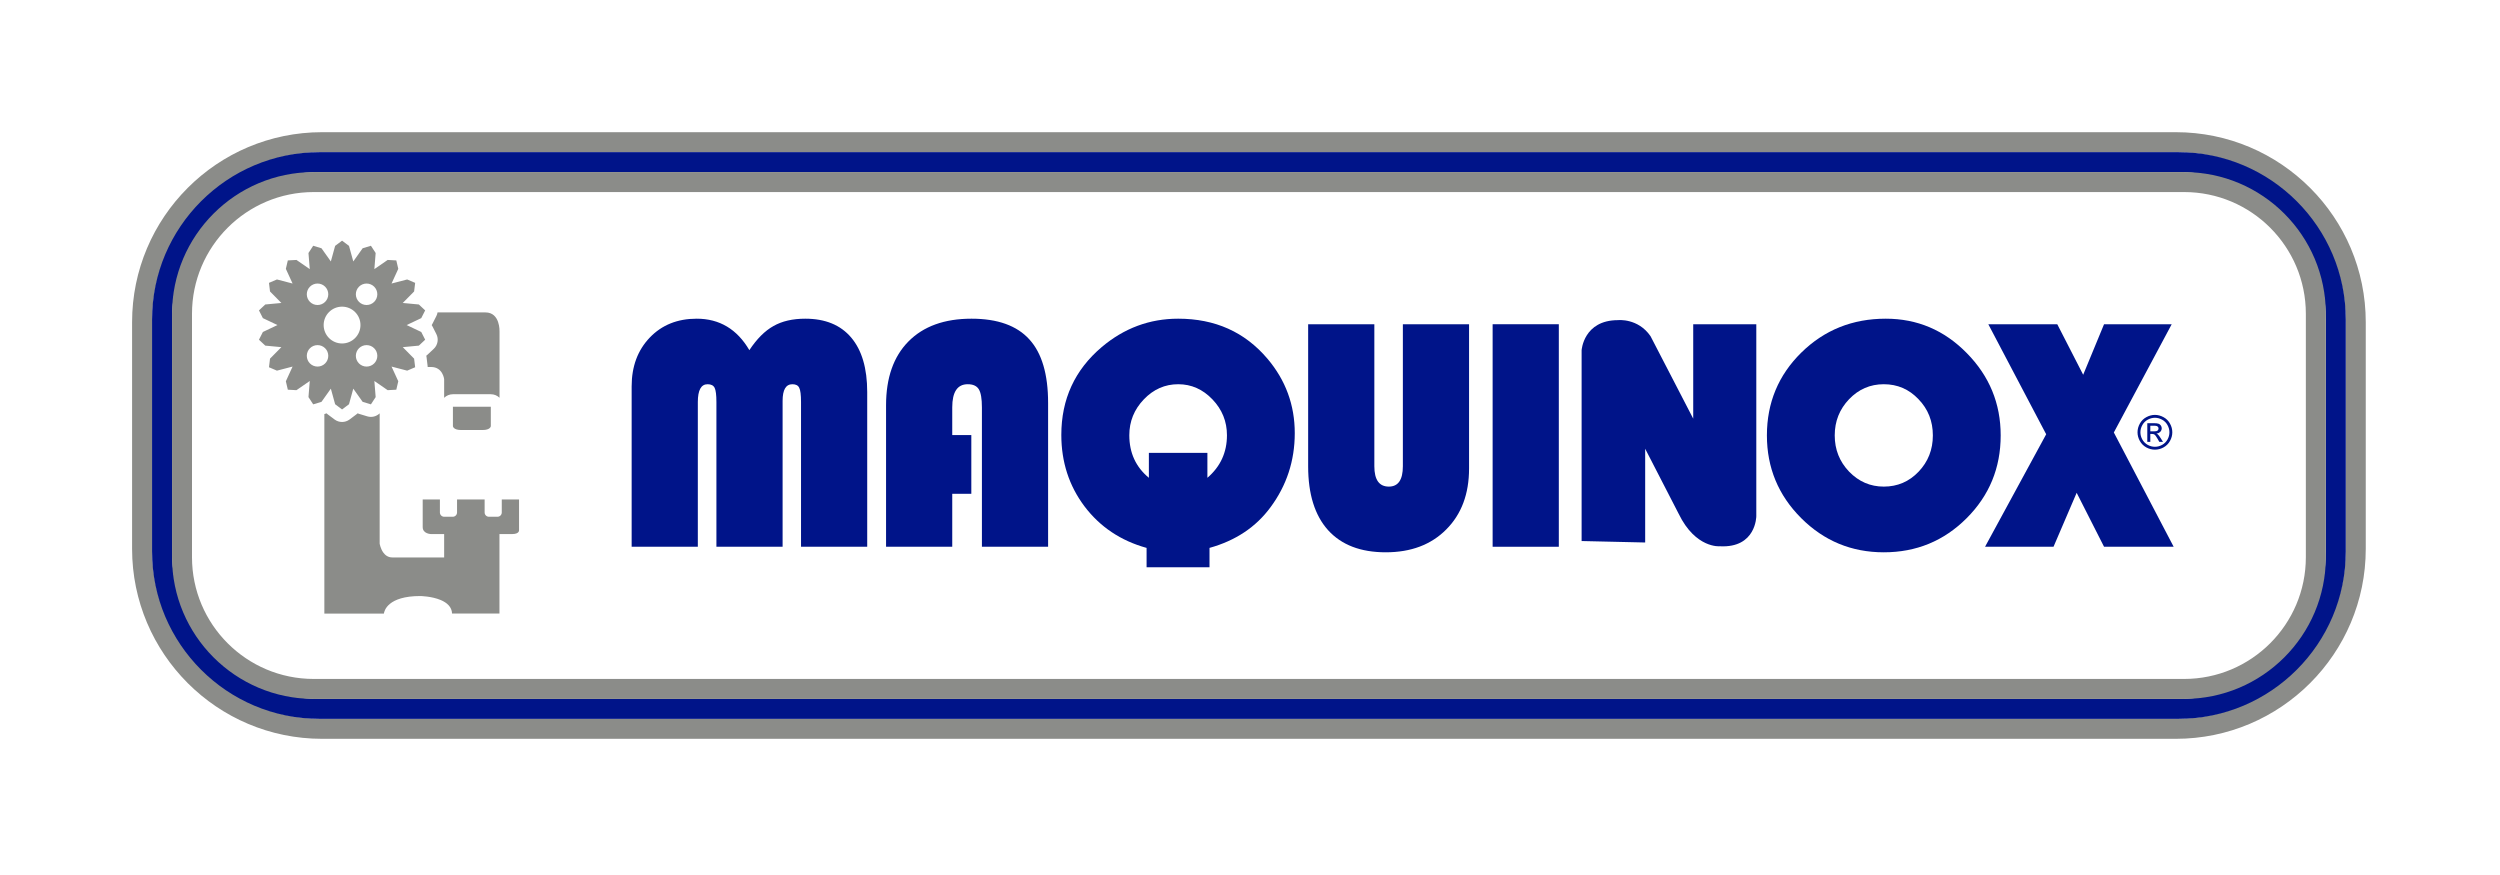 <?xml version="1.0" encoding="UTF-8" standalone="no"?>
<svg xmlns="http://www.w3.org/2000/svg" xmlns:xlink="http://www.w3.org/1999/xlink" xmlns:serif="http://www.serif.com/" width="100%" height="100%" viewBox="0 0 626 219" version="1.1" xml:space="preserve" style="fill-rule:evenodd;clip-rule:evenodd;stroke-linejoin:round;stroke-miterlimit:2;">
  <rect id="Maquinox-Completo" x="-0" y="0" width="625.5" height="218.1" style="fill:none;"></rect>
  <g>
    <g id="Maquinox-Nombre">
      <path d="M158.165,136.908l0,-40.168c0,-4.98 1.51,-9.048 4.531,-12.205c3.021,-3.157 6.94,-4.735 11.757,-4.735c5.714,-0 10.11,2.626 13.185,7.878c1.877,-2.83 3.891,-4.844 6.041,-6.041c2.15,-1.225 4.803,-1.837 7.96,-1.837c5.008,-0 8.845,1.578 11.512,4.735c2.667,3.157 4,7.702 4,13.634l0,38.739l-16.573,0l-0,-36.249c-0,-1.796 -0.15,-2.98 -0.449,-3.551c-0.272,-0.599 -0.844,-0.898 -1.715,-0.898c-1.632,-0 -2.449,1.388 -2.449,4.163l0,36.535l-16.573,0l-0,-36.249c-0,-1.769 -0.15,-2.952 -0.449,-3.551c-0.3,-0.599 -0.885,-0.898 -1.755,-0.898c-1.633,-0 -2.45,1.483 -2.45,4.449l0,36.249l-16.573,0Z" style="fill:#001489;fill-rule:nonzero;"></path>
      <path d="M243.219,108.946l0,14.695l-4.776,0l0,13.267l-16.573,0l-0,-35.432c-0,-6.858 1.864,-12.179 5.592,-15.961c3.756,-3.81 9.022,-5.715 15.798,-5.715c6.531,-0 11.362,1.728 14.491,5.184c3.13,3.429 4.695,8.736 4.695,15.92l-0,36.004l-16.573,0l-0,-34.902c-0,-2.177 -0.259,-3.687 -0.776,-4.531c-0.517,-0.843 -1.442,-1.265 -2.776,-1.265c-2.585,-0 -3.878,1.932 -3.878,5.796l0,6.94l4.776,-0Z" style="fill:#001489;fill-rule:nonzero;"></path>
      <path d="M287.105,142.051l-0,-4.857c-6.477,-1.796 -11.661,-5.266 -15.553,-10.409c-3.864,-5.144 -5.796,-11.104 -5.796,-17.88c-0,-8.953 3.374,-16.287 10.123,-22.002c5.606,-4.736 11.988,-7.103 19.145,-7.103c9.226,-0 16.669,3.334 22.329,10.001c4.572,5.388 6.858,11.607 6.858,18.655c-0,6.912 -2.028,13.103 -6.082,18.573c-3.647,4.953 -8.736,8.341 -15.267,10.165l-0,4.857l-15.757,0Zm0.571,-28.656l14.655,0l-0,6.246c3.266,-2.803 4.898,-6.355 4.898,-10.654c0,-3.457 -1.211,-6.45 -3.633,-8.981c-2.422,-2.531 -5.279,-3.796 -8.572,-3.796c-3.32,-0 -6.191,1.265 -8.613,3.796c-2.422,2.531 -3.633,5.524 -3.633,8.981c-0,4.408 1.633,7.96 4.898,10.654l0,-6.246Z" style="fill:#001489;fill-rule:nonzero;"></path>
      <path d="M367.852,81.188l-0,36.126c-0,6.368 -1.905,11.457 -5.715,15.267c-3.783,3.81 -8.831,5.715 -15.145,5.715c-6.286,-0 -11.103,-1.851 -14.45,-5.552c-3.32,-3.701 -4.981,-9.021 -4.981,-15.961l0,-35.595l16.574,-0l-0,35.555c-0,3.401 1.211,5.102 3.633,5.102c2.34,0 3.51,-1.701 3.51,-5.102l0,-35.555l16.574,-0Z" style="fill:#001489;fill-rule:nonzero;"></path>
      <rect x="373.754" y="81.188" width="16.573" height="55.72" style="fill:#001489;fill-rule:nonzero;"></rect>
      <path d="M396.036,135.476l-0,-47.778c-0,-0 0.486,-7.534 9.113,-7.534c-0,0 4.99,-0.559 8.141,4.01l10.692,20.656l0,-23.642l15.796,-0l0,48.065c0,0 -0.012,8.008 -9.113,7.534c0,-0 -6.075,0.607 -10.328,-8.141l-8.384,-16.282l-0,23.477l-15.917,-0.365Z" style="fill:#001489;"></path>
      <path d="M472.192,79.8c7.892,-0 14.655,2.871 20.288,8.613c5.66,5.742 8.491,12.614 8.491,20.614c-0,8.137 -2.844,15.05 -8.532,20.737c-5.688,5.688 -12.6,8.532 -20.737,8.532c-8.082,-0 -14.981,-2.857 -20.696,-8.572c-5.715,-5.715 -8.572,-12.614 -8.572,-20.697c-0,-8.164 2.871,-15.076 8.613,-20.736c5.769,-5.661 12.818,-8.491 21.145,-8.491Zm-0.49,16.41c-3.402,-0 -6.3,1.252 -8.695,3.755c-2.394,2.504 -3.592,5.525 -3.592,9.062c0,3.538 1.198,6.559 3.592,9.063c2.422,2.503 5.321,3.755 8.695,3.755c3.429,0 6.327,-1.238 8.695,-3.714c2.395,-2.504 3.592,-5.539 3.592,-9.104c0,-3.565 -1.197,-6.585 -3.592,-9.062c-2.368,-2.503 -5.266,-3.755 -8.695,-3.755Z" style="fill:#001489;fill-rule:nonzero;"></path>
      <path d="M543.795,81.188l-14.491,27.105l14.981,28.615l-17.431,0l-6.858,-13.512l-5.796,13.512l-17.145,0l15.308,-28.166l-14.491,-27.554l17.267,-0l6.49,12.654l5.225,-12.654l16.941,-0Z" style="fill:#001489;fill-rule:nonzero;"></path>
    </g>
    <path d="M539.593,103.888c0.731,-0 1.445,0.188 2.141,0.565c0.697,0.373 1.239,0.91 1.628,1.61c0.389,0.697 0.583,1.424 0.583,2.182c-0,0.75 -0.193,1.471 -0.577,2.164c-0.381,0.693 -0.918,1.231 -1.61,1.616c-0.689,0.381 -1.411,0.571 -2.165,0.571c-0.754,0 -1.477,-0.19 -2.17,-0.571c-0.688,-0.385 -1.225,-0.923 -1.61,-1.616c-0.384,-0.693 -0.577,-1.414 -0.577,-2.164c0,-0.758 0.194,-1.485 0.583,-2.182c0.393,-0.7 0.937,-1.237 1.633,-1.61c0.697,-0.377 1.41,-0.565 2.141,-0.565Zm0,0.721c-0.611,-0 -1.208,0.158 -1.789,0.473c-0.577,0.312 -1.029,0.76 -1.356,1.345c-0.327,0.581 -0.49,1.187 -0.49,1.818c-0,0.627 0.159,1.229 0.479,1.806c0.323,0.573 0.773,1.022 1.35,1.345c0.577,0.319 1.179,0.479 1.806,0.479c0.628,-0 1.23,-0.16 1.807,-0.479c0.577,-0.323 1.025,-0.772 1.344,-1.345c0.32,-0.577 0.479,-1.179 0.479,-1.806c0,-0.631 -0.163,-1.237 -0.49,-1.818c-0.323,-0.585 -0.775,-1.033 -1.356,-1.345c-0.581,-0.315 -1.176,-0.473 -1.784,-0.473Zm-1.91,6.042l0,-4.686l1.61,0c0.55,0 0.949,0.044 1.195,0.133c0.246,0.085 0.442,0.235 0.589,0.45c0.146,0.216 0.219,0.444 0.219,0.687c-0,0.342 -0.123,0.64 -0.369,0.894c-0.243,0.254 -0.566,0.397 -0.97,0.427c0.165,0.07 0.298,0.152 0.398,0.249c0.189,0.184 0.42,0.494 0.693,0.929l0.571,0.917l-0.923,0l-0.416,-0.738c-0.327,-0.581 -0.59,-0.945 -0.79,-1.091c-0.139,-0.108 -0.341,-0.162 -0.606,-0.162l-0.445,0l0,1.991l-0.756,0Zm0.756,-2.637l0.918,-0c0.438,-0 0.737,-0.065 0.894,-0.196c0.162,-0.131 0.243,-0.304 0.243,-0.52c-0,-0.138 -0.039,-0.261 -0.116,-0.369c-0.077,-0.112 -0.184,-0.194 -0.323,-0.248c-0.135,-0.054 -0.387,-0.081 -0.756,-0.081l-0.86,0l0,1.414Z" style="fill:#001489;fill-rule:nonzero;"></path>
  </g>
  <path id="Icono" d="M114.445,125.058l6.907,-0l0,3.265c0,0.592 0.481,1.073 1.073,1.073l2.146,-0c0.592,-0 1.073,-0.481 1.073,-1.073l0,-3.265l4.325,-0l0,7.657c0,0 0.177,1.017 -1.761,1.017l-3.144,-0l-0,19.905l-11.866,0c-0.061,-1.695 -1.32,-2.746 -2.836,-3.387c-2.28,-0.965 -5.129,-1.002 -5.129,-1.002l-0.002,-0c-8.12,-0 -9.01,3.678 -9.107,4.402c-0,-0 -14.906,0 -14.906,0l-0,-49.968l0.194,-0.058c0.118,-0.036 0.233,-0.079 0.344,-0.127c0.089,0.084 0.182,0.163 0.28,0.237l1.735,1.302c1.116,0.836 2.649,0.836 3.764,-0l1.735,-1.302c0.099,-0.074 0.192,-0.153 0.28,-0.237c0.112,0.048 0.227,0.091 0.345,0.127l2.075,0.63c1.109,0.336 2.292,0.031 3.097,-0.752l-0,32.605c-0,0.007 0,0.013 0.001,0.02c0,-0 0.193,1.235 0.904,2.223c0.484,0.674 1.204,1.232 2.256,1.232l12.987,0l-0,-5.85l-3.269,-0c-0,-0 -2.101,-0.031 -2.101,-1.744l0,-6.93l4.308,-0l0,3.265c0,0.592 0.481,1.073 1.073,1.073l2.146,-0c0.592,-0 1.073,-0.481 1.073,-1.073l-0,-3.265Zm-28.792,-64.795l1.735,1.301l1.074,3.903l2.344,-3.3l2.075,-0.63l1.185,1.817l-0.326,4.034l3.331,-2.299l2.166,0.118l0.492,2.112l-1.686,3.679l3.917,-1.021l1.995,0.852l-0.26,2.153l-2.843,2.881l4.029,0.38l1.584,1.482l-0.981,1.935l-3.656,1.735l3.656,1.735l0.981,1.935l-1.584,1.482l-4.029,0.38l2.843,2.881l0.26,2.153l-1.995,0.852l-3.917,-1.021l1.686,3.679l-0.492,2.112l-2.166,0.118l-3.331,-2.299l0.326,4.034l-1.185,1.817l-2.075,-0.63l-2.344,-3.3l-1.074,3.903l-1.735,1.302l-1.735,-1.302l-1.073,-3.903l-2.344,3.3l-2.075,0.63l-1.185,-1.817l0.325,-4.034l-3.33,2.299l-2.166,-0.118l-0.493,-2.112l1.686,-3.679l-3.916,1.021l-1.995,-0.852l0.26,-2.153l2.843,-2.881l-4.03,-0.38l-1.583,-1.482l0.981,-1.935l3.656,-1.735l-3.656,-1.735l-0.981,-1.935l1.583,-1.482l4.03,-0.38l-2.843,-2.881l-0.26,-2.153l1.995,-0.852l3.916,1.021l-1.686,-3.679l0.493,-2.112l2.166,-0.118l3.33,2.299l-0.325,-4.034l1.185,-1.817l2.075,0.63l2.344,3.3l1.073,-3.903l1.735,-1.301Zm0,16.523c-2.544,-0 -4.609,2.065 -4.609,4.609c0,2.544 2.065,4.609 4.609,4.609c2.544,0 4.61,-2.065 4.61,-4.609c-0,-2.544 -2.066,-4.609 -4.61,-4.609Zm6.141,9.629c-1.484,-0 -2.689,1.204 -2.689,2.688c0,1.484 1.205,2.689 2.689,2.689c1.484,0 2.689,-1.205 2.689,-2.689c-0,-1.484 -1.205,-2.688 -2.689,-2.688Zm-12.281,-0c-1.484,-0 -2.689,1.204 -2.689,2.688c0,1.484 1.205,2.689 2.689,2.689c1.484,0 2.689,-1.205 2.689,-2.689c-0,-1.484 -1.205,-2.688 -2.689,-2.688Zm-0,-15.417c-1.484,-0 -2.689,1.205 -2.689,2.689c0,1.484 1.205,2.688 2.689,2.688c1.484,0 2.689,-1.204 2.689,-2.688c-0,-1.484 -1.205,-2.689 -2.689,-2.689Zm12.281,-0c-1.484,-0 -2.689,1.205 -2.689,2.689c0,1.484 1.205,2.688 2.689,2.688c1.484,0 2.689,-1.204 2.689,-2.688c-0,-1.484 -1.205,-2.689 -2.689,-2.689Zm19.421,28.611l-0,-4.658c-0,-0.005 -0.001,-0.009 -0.001,-0.014c-0,-0 -0.329,-3.043 -3.266,-3.043l-0.858,-0c-0.003,-0.103 -0.01,-0.205 -0.022,-0.309l-0.26,-2.153c-0.015,-0.122 -0.037,-0.243 -0.066,-0.361c0.099,-0.073 0.193,-0.151 0.283,-0.235l1.583,-1.482c1.018,-0.953 1.284,-2.464 0.654,-3.707l-0.981,-1.935c-0.056,-0.11 -0.118,-0.215 -0.185,-0.317c0.067,-0.102 0.129,-0.207 0.185,-0.317l0.981,-1.935c0.149,-0.294 0.248,-0.603 0.298,-0.916l11.994,-0c1.862,-0 2.74,1.186 3.156,2.369c0.422,1.203 0.371,2.407 0.371,2.407c0,0.002 0,0.004 0,0.006l0,16.584c-0.564,-0.545 -1.332,-0.88 -2.178,-0.88l-9.493,-0c-0.855,-0 -1.63,0.342 -2.195,0.896Zm11.688,2.239l-0,4.864c-0.004,0.037 -0.104,0.965 -2.075,0.965l-5.343,0c-1.928,0 -2.066,-0.888 -2.074,-0.961l-0,-0.004l-0,-4.864l9.492,0Z" style="fill:#8b8c89;"></path>
  <path d="M592.386,80.67l-0,56.76c-0,26.255 -21.316,47.57 -47.57,47.57l-464.171,-0c-26.255,-0 -47.57,-21.315 -47.57,-47.57l0,-56.76c0,-26.255 21.315,-47.57 47.57,-47.57l464.171,-0c26.254,-0 47.57,21.315 47.57,47.57Zm-5,0c-0,-23.495 -19.075,-42.57 -42.57,-42.57l-464.171,-0c-23.495,-0 -42.57,19.075 -42.57,42.57l0,56.76c0,23.495 19.075,42.57 42.57,42.57l464.171,-0c23.495,-0 42.57,-19.075 42.57,-42.57l-0,-56.76Z" style="fill:#8b8c89;"></path>
  <path d="M587.386,80.032l-0,58.036c-0,23.143 -18.79,41.932 -41.932,41.932l-465.447,-0c-23.143,-0 -41.932,-18.789 -41.932,-41.932l0,-58.036c0,-23.143 18.789,-41.932 41.932,-41.932l465.447,-0c23.142,-0 41.932,18.789 41.932,41.932Zm-5,0c-0,-20.383 -16.549,-36.932 -36.932,-36.932l-465.447,-0c-20.383,-0 -36.932,16.549 -36.932,36.932l0,58.036c0,20.383 16.549,36.932 36.932,36.932l465.447,-0c20.383,-0 36.932,-16.549 36.932,-36.932l-0,-58.036Z" style="fill:#001489;"></path>
  <path d="M582.385,78.571l-0,60.958c-0,19.581 -15.898,35.479 -35.479,35.479l-468.351,0c-19.582,0 -35.479,-15.898 -35.479,-35.479l-0,-60.958c-0,-19.581 15.897,-35.479 35.479,-35.479l468.351,-0c19.581,-0 35.479,15.898 35.479,35.479Zm-5,-0c-0,-16.822 -13.657,-30.479 -30.479,-30.479l-468.351,-0c-16.822,-0 -30.479,13.657 -30.479,30.479l-0,60.958c-0,16.822 13.657,30.479 30.479,30.479l468.351,0c16.822,0 30.479,-13.657 30.479,-30.479l-0,-60.958Z" style="fill:#8b8c89;"></path>
</svg>
